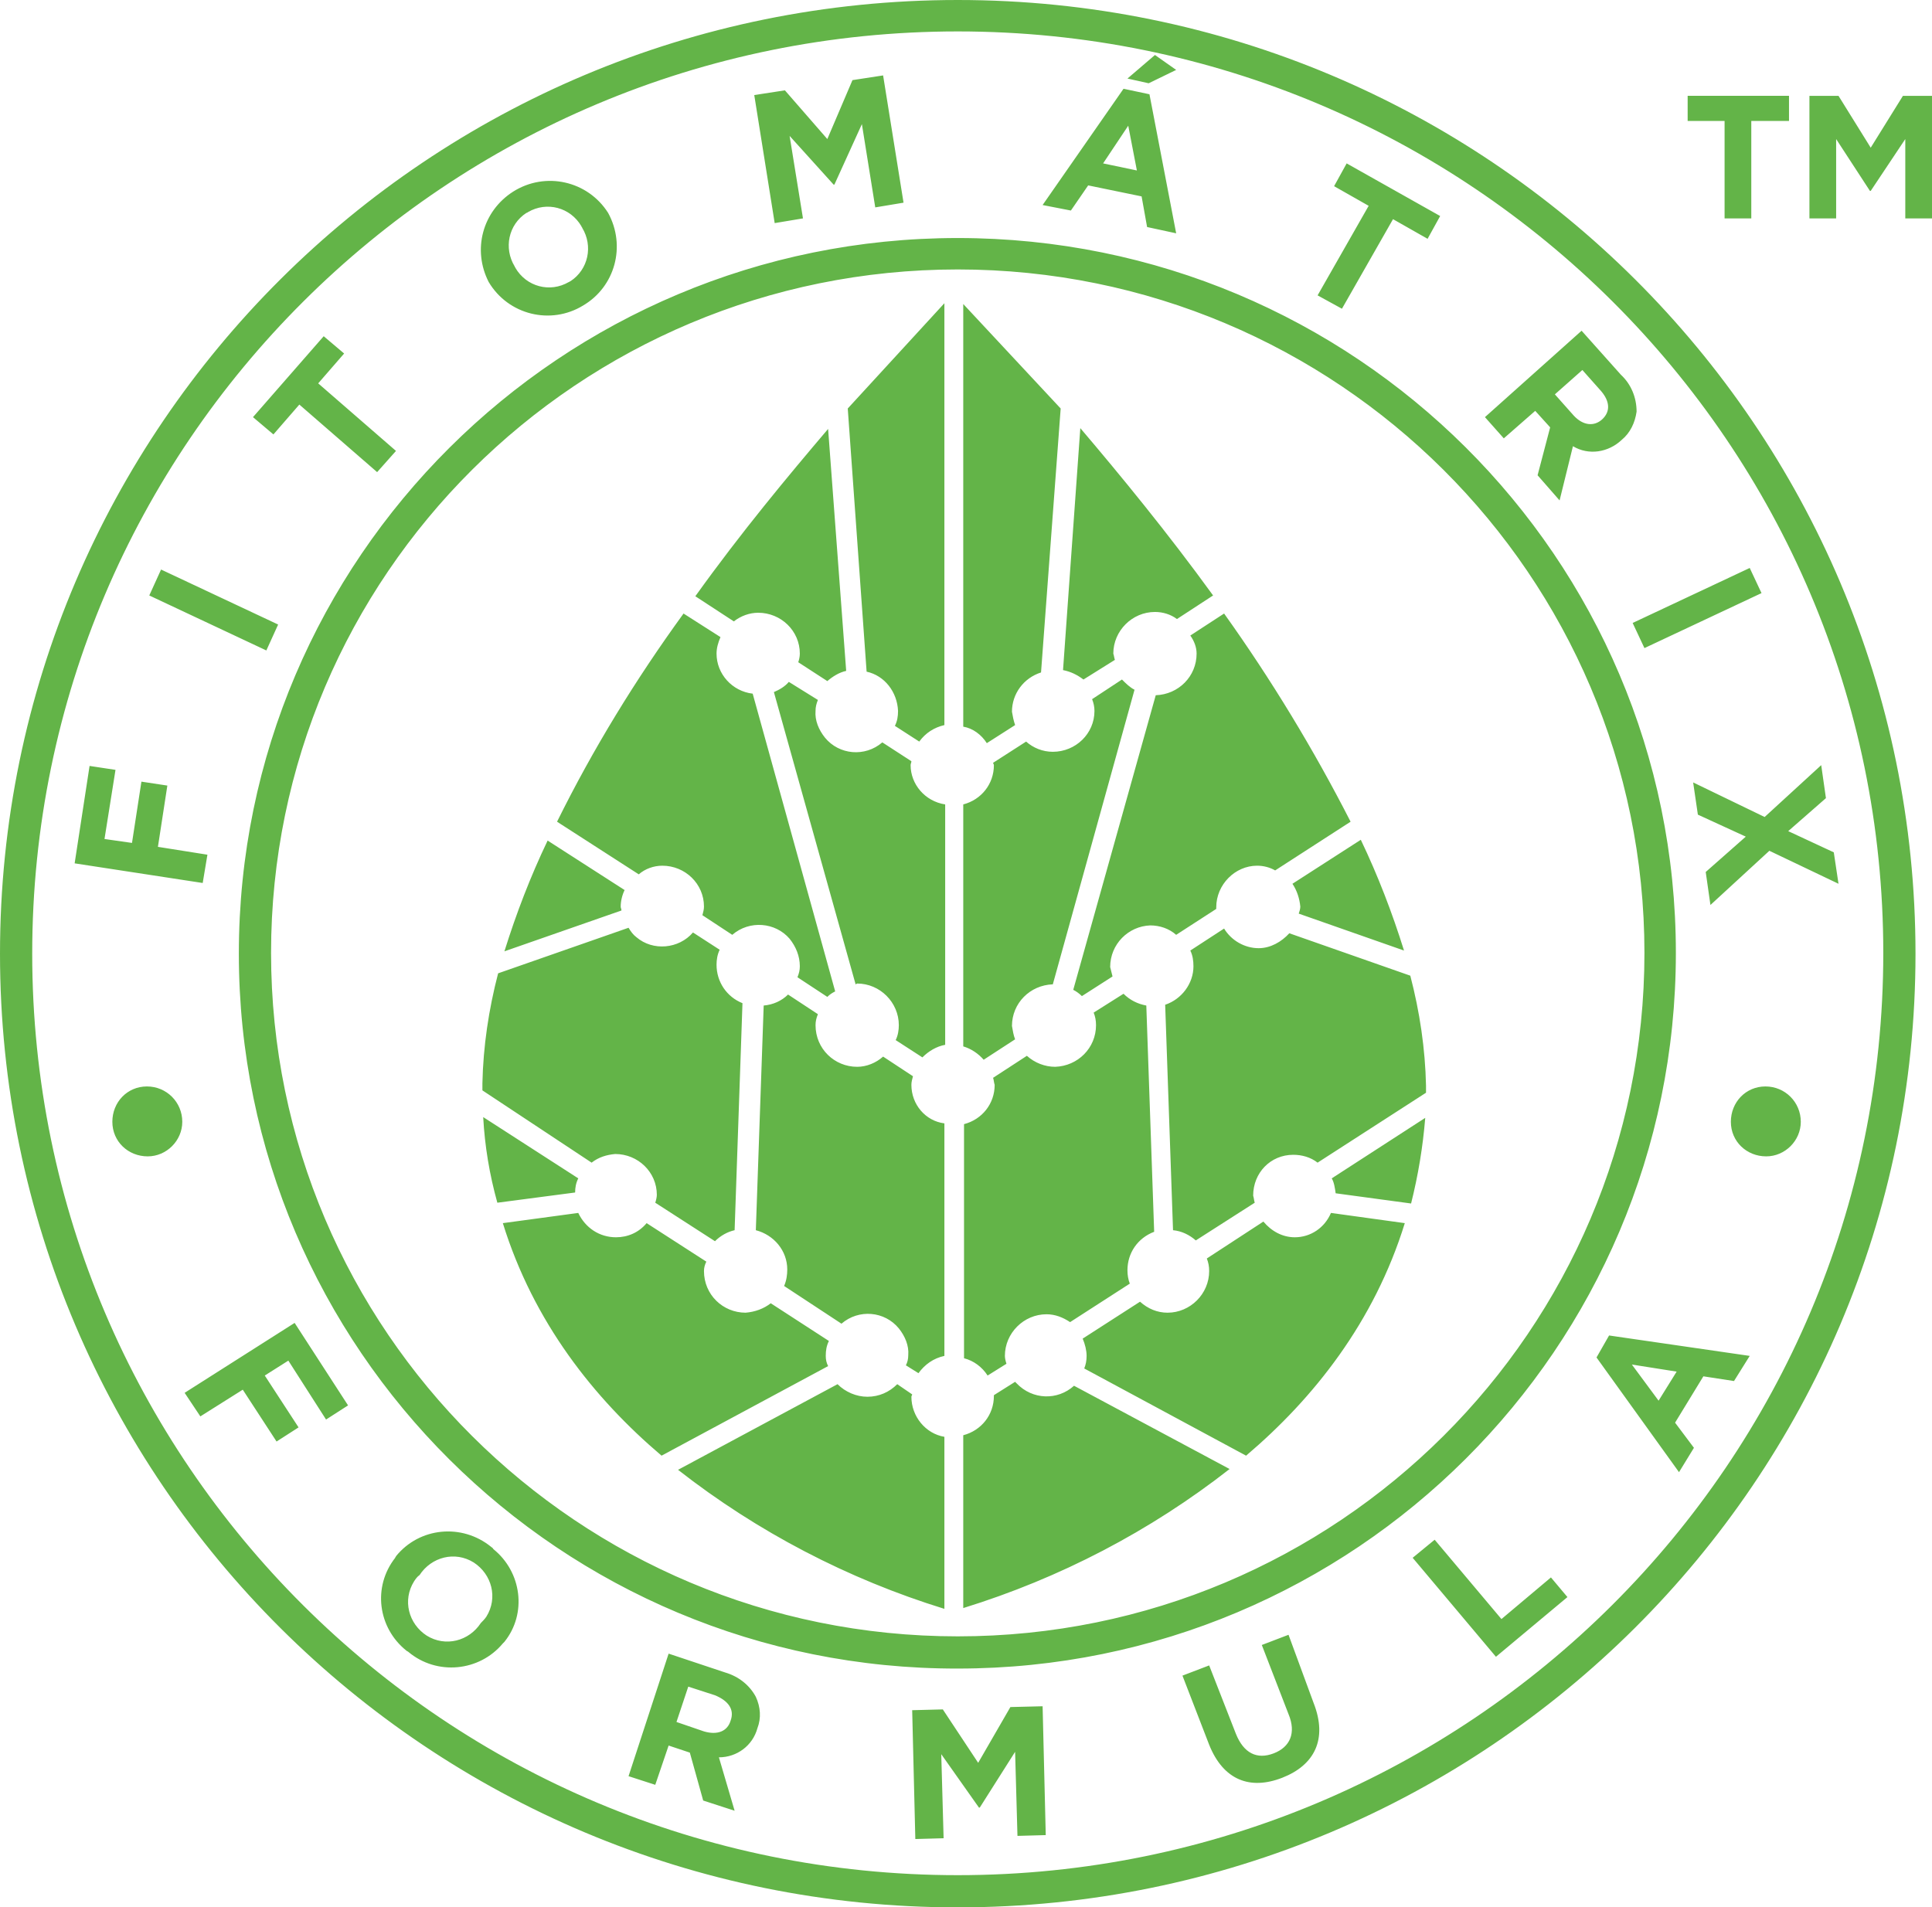 <?xml version="1.0" encoding="utf-8"?>
<!-- Generator: Adobe Illustrator 23.0.2, SVG Export Plug-In . SVG Version: 6.00 Build 0)  -->
<svg version="1.1" id="fitomatrix_formula" xmlns="http://www.w3.org/2000/svg" xmlns:xlink="http://www.w3.org/1999/xlink" x="0px"
	 y="0px" viewBox="0 0 245.9 242.8" style="enable-background:new 0 0 245.9 242.8;" xml:space="preserve">
<style type="text/css">
	.st0{fill:#63B448;}
</style>
<title>fitomatrix</title>
<path class="st0" d="M189,53.1l2.4,2.7l4-3.5l1.9,2.1l-1.6,6.1l2.8,3.2l1.7-6.9c2,1.2,4.5,0.8,6.2-0.8l0,0c1.1-0.9,1.7-2.2,1.9-3.6
	c0-1.8-0.7-3.5-2-4.7l-5-5.6L189,53.1z M203.9,53.4L203.9,53.4c-1,0.9-2.4,0.8-3.6-0.5l-2.4-2.7l3.5-3.1l2.4,2.7
	C204.9,51.1,205,52.4,203.9,53.4L203.9,53.4z M209.3,82.5l14.9-7l-1.5-3.2l-14.9,7L209.3,82.5z M170.8,39.3l6.5-11.4l4.4,2.5
	l1.6-2.9l-11.9-6.7l-1.6,2.9l4.4,2.5l-6.5,11.4L170.8,39.3z M35.4,79.5l-14.9-7l-1.5,3.3l14.9,7L35.4,79.5z M38.1,51.5l9.9,8.6
	l2.4-2.7l-9.9-8.6l3.3-3.8l-2.6-2.2l-9,10.3l2.6,2.2L38.1,51.5z M102.2,27.8l-1.7-10.5l5.6,6.2h0.1l3.5-7.7l1.7,10.6l3.6-0.6
	l-2.6-16.2l-3.9,0.6l-3.2,7.5l-5.4-6.2l-3.9,0.6l2.6,16.3L102.2,27.8z M216.1,103.7l6.1,2.8l-5.1,4.5l0.6,4.2l7.5-6.9l8.8,4.2
	l-0.6-4l-5.8-2.7l4.8-4.2l-0.6-4.2l-7.2,6.6l-9.1-4.4L216.1,103.7z M62.2,35.9c2.5,4.2,7.9,5.5,12,3c4.1-2.4,5.5-7.6,3.2-11.8l0,0
	c-2.6-4.1-8-5.3-12.1-2.7C61.4,26.9,60.1,31.8,62.2,35.9L62.2,35.9z M67.2,27c2.4-1.4,5.4-0.6,6.8,1.8c0,0.1,0.1,0.1,0.1,0.2l0,0
	c1.4,2.3,0.8,5.3-1.5,6.8c-0.1,0-0.1,0.1-0.2,0.1c-2.4,1.4-5.4,0.6-6.8-1.8c0-0.1-0.1-0.1-0.1-0.2l0,0c-1.4-2.3-0.8-5.3,1.5-6.8
	C67,27.1,67.1,27.1,67.2,27L67.2,27z M149.7,8.9L147,7l-3.5,3l2.7,0.6L149.7,8.9z M26.4,108.8l-6.3-1l1.2-7.8l-3.3-0.5l-1.2,7.8
	l-3.5-0.5l1.4-8.8l-3.3-0.5l-1.9,12.4l16.3,2.5L26.4,108.8z M138.5,23.6l6.8,1.4l0.7,3.9l3.7,0.8L146.3,12l-3.3-0.7l-10.3,14.8
	l3.6,0.7L138.5,23.6z M143.6,16l1.1,5.7l-4.3-0.9L143.6,16z M23.5,177.3l2,3l5.4-3.4l4.3,6.6l2.8-1.8l-4.3-6.6l3-1.9l4.8,7.5
	l2.8-1.8l-6.8-10.5L23.5,177.3z M92.3,212.9l-7.2-2.4L80,226.1l3.4,1.1l1.7-5l2.7,0.9l1.7,6.1l4,1.3l-2-6.8c2.3,0,4.3-1.5,4.9-3.7v0
	c0.5-1.3,0.4-2.7-0.2-4C95.4,214.5,94,213.4,92.3,212.9L92.3,212.9z M93,219L93,219c-0.4,1.4-1.7,1.9-3.4,1.4l-3.5-1.2l1.5-4.5
	l3.4,1.1C92.7,216.5,93.5,217.6,93,219L93,219z M128.6,217.3l-4.1,7.1l-4.5-6.8l-3.9,0.1l0.4,16.4l3.6-0.1l-0.3-10.7l4.8,6.8h0.1
	l4.5-7.1l0.3,10.7l3.6-0.1l-0.4-16.4L128.6,217.3z M164,208.1l-3.4,1.3l3.4,8.8c1,2.4,0.2,4.2-1.9,5s-3.8,0-4.8-2.5l-3.4-8.7
	l-3.4,1.3l3.4,8.8c1.8,4.5,5.2,5.8,9.3,4.2c4.1-1.6,5.8-4.9,4-9.5L164,208.1z M191.1,206.1l-8.5-10.1l-2.8,2.3l10.6,12.6l9.1-7.6
	l-2.1-2.5L191.1,206.1z M203.2,172.8l10.5,14.6l1.9-3.1l-2.4-3.2l3.6-5.9l3.9,0.6l2-3.2l-17.9-2.6L203.2,172.8z M213.4,174.6
	l-2.3,3.7l-3.4-4.6L213.4,174.6z M62.5,196.9c-3.7-3-9.1-2.5-12.1,1.2c0,0.1-0.1,0.1-0.1,0.2l0,0c-2.9,3.7-2.2,8.9,1.4,11.8
	c0.1,0.1,0.2,0.1,0.3,0.2c3.6,3,9,2.5,12-1.1c0.1-0.1,0.1-0.1,0.2-0.2l0,0c2.9-3.6,2.2-8.9-1.4-11.8C62.7,197,62.6,197,62.5,196.9z
	 M61.2,206.6L61.2,206.6c-1.5,2.3-4.5,3.1-6.9,1.6c-2.3-1.5-3.1-4.5-1.6-6.9c0.2-0.3,0.4-0.6,0.7-0.8l0,0c1.5-2.3,4.5-3.1,6.9-1.6
	c2.3,1.5,3.1,4.5,1.6,6.9C61.7,206.1,61.4,206.4,61.2,206.6z M224.7,138.3c-2.5,0-4.4,2-4.4,4.5s2,4.4,4.5,4.4c2.4,0,4.4-2,4.4-4.4
	C229.2,140.3,227.2,138.3,224.7,138.3C224.7,138.3,224.7,138.3,224.7,138.3z M18.7,138.3c-2.5,0-4.4,2-4.4,4.5s2,4.4,4.5,4.4
	c2.4,0,4.4-2,4.4-4.4C23.2,140.3,21.2,138.3,18.7,138.3C18.7,138.3,18.7,138.3,18.7,138.3L18.7,138.3z M121.9,212.4
	c50.5,0,91.4-40.8,91.4-91.1s-40.9-91-91.4-91s-91.5,40.8-91.5,91.1S71.4,212.5,121.9,212.4L121.9,212.4z M121.9,34.3
	c48.3,0,87.4,39,87.4,87s-39.1,87-87.4,87s-87.4-39-87.4-87S73.6,34.3,121.9,34.3L121.9,34.3z M121.9,0C54.6,0,0,54.3,0,121.4
	s54.6,121.4,121.9,121.4s121.9-54.4,121.9-121.4S189.3,0,121.9,0L121.9,0z M121.9,238.7c-65.1,0-117.8-52.5-117.8-117.3
	S56.8,4,121.9,4s117.8,52.5,117.8,117.3S187,238.7,121.9,238.7L121.9,238.7z M242.2,12.2l-4.1,6.6l-4.1-6.6h-3.7v15.6h3.4V17.7
	l4.3,6.6h0.1l4.4-6.6v10.1h3.4V12.2H242.2z M219.5,27.8h3.4V15.4h4.8v-3.2h-12.9v3.2h4.7V27.8z M165.5,115.4c0,0.3-0.1,0.6-0.2,0.9
	l13.4,4.7c-1.5-4.8-3.3-9.5-5.5-14.1l-8.7,5.6C165.1,113.4,165.4,114.4,165.5,115.4L165.5,115.4z M152.3,83.2c0,2.9-2.3,5.2-5.2,5.3
	L136.6,126c0.4,0.2,0.8,0.5,1.1,0.8l3.9-2.5c-0.1-0.4-0.2-0.8-0.3-1.2c0-2.9,2.3-5.2,5.1-5.3c1.2,0,2.4,0.4,3.3,1.2l5.1-3.3
	c0-0.1,0-0.1,0-0.2c0-2.9,2.4-5.3,5.2-5.3c0,0,0,0,0,0c0.8,0,1.6,0.2,2.3,0.6l9.6-6.2c-4.7-9.2-10.1-18.1-16.1-26.5l-4.3,2.8
	C152,81.6,152.3,82.4,152.3,83.2z M160.2,120.7c-1.8,0-3.5-1-4.4-2.5l-4.3,2.8c0.3,0.6,0.4,1.3,0.4,2c0,2.2-1.5,4.2-3.6,4.9l1,28.7
	c1.1,0.1,2.1,0.6,2.9,1.3l7.5-4.8c-0.1-0.3-0.1-0.6-0.2-0.9c0-2.9,2.2-5.2,5.1-5.2c1.1,0,2.2,0.3,3.1,1l13.8-8.9c0-0.3,0-0.6,0-0.9
	c-0.1-4.7-0.8-9.4-2-14l-15.4-5.4C163.1,119.9,161.7,120.7,160.2,120.7L160.2,120.7z M141.9,84c-0.1-0.3-0.1-0.5-0.2-0.8
	c0-2.9,2.4-5.3,5.3-5.3c0,0,0,0,0,0c1,0,2,0.3,2.8,0.9l4.6-3c-5.8-8-11.8-15.3-16.9-21.3l-2.2,30.8c1,0.2,1.8,0.6,2.6,1.2L141.9,84z
	 M164.8,157.5c-1.6,0-3-0.8-4-2l-7.2,4.7c0.2,0.5,0.3,1,0.3,1.6c0,2.9-2.4,5.3-5.3,5.3c-1.3,0-2.5-0.5-3.5-1.4l-7.3,4.7
	c0.3,0.7,0.5,1.5,0.5,2.2c0,0.6-0.1,1.1-0.3,1.6l20.6,11.1c8.6-7.3,16.3-17,20.2-29.6l-9.4-1.3C168.6,156.3,166.8,157.5,164.8,157.5
	L164.8,157.5z M170,151.9l9.6,1.3c0.9-3.6,1.5-7.2,1.8-10.9l-11.9,7.7C169.8,150.5,169.9,151.2,170,151.9L170,151.9z M73.6,150
	l-12.1-7.8c0.2,3.7,0.8,7.3,1.8,10.9l9.9-1.3C73.2,151.2,73.3,150.6,73.6,150L73.6,150z M96.5,78c2.9,0,5.3,2.3,5.3,5.2c0,0,0,0,0,0
	c0,0.4-0.1,0.8-0.2,1.1l3.7,2.4c0.7-0.6,1.5-1.1,2.4-1.3l-2.3-30.8c-5.1,6-11.1,13.2-16.9,21.3l4.9,3.2C94.3,78.4,95.4,78,96.5,78
	L96.5,78z M125.6,94.6l3.6-2.3c-0.2-0.6-0.3-1.1-0.4-1.7c0-2.3,1.5-4.3,3.7-5L135,52l-12.4-13.3v53.8
	C123.8,92.7,124.9,93.5,125.6,94.6L125.6,94.6z M114.3,90.5c0,0.7-0.1,1.3-0.4,1.9l3.1,2c0.8-1.1,1.9-1.8,3.2-2.1V38.6L107.9,52
	l2.4,33.5C112.6,86,114.2,88.1,114.3,90.5z M115.9,97.4c0-0.2,0.1-0.3,0.1-0.5l-3.7-2.4c-2.2,1.9-5.5,1.6-7.3-0.6
	c-0.8-1-1.3-2.2-1.2-3.4c0-0.5,0.1-0.9,0.3-1.4l-3.7-2.3c-0.5,0.6-1.2,1-1.9,1.3l10.4,37.2c0.1,0,0.1-0.1,0.2-0.1
	c2.9,0,5.3,2.4,5.3,5.3c0,0.6-0.1,1.3-0.4,1.9l3.4,2.2c0.8-0.8,1.8-1.4,2.9-1.6v-30.6C117.7,102,115.9,99.8,115.9,97.4L115.9,97.4z
	 M79,115.4c0-0.7,0.2-1.5,0.5-2.1l-9.8-6.3c-2.2,4.6-4,9.3-5.5,14.1l14.9-5.2C79.1,115.7,79,115.6,79,115.4z M75.3,148
	c0.9-0.7,1.9-1,3-1.1c2.9,0,5.3,2.3,5.3,5.2v0c0,0.3-0.1,0.7-0.2,1l7.6,4.9c0.7-0.7,1.6-1.2,2.5-1.4l1-28.9c-2-0.8-3.3-2.7-3.3-4.9
	c0-0.6,0.1-1.3,0.4-1.9l-3.4-2.2c-1.8,2.1-5.1,2.4-7.2,0.6c-0.4-0.3-0.7-0.7-1-1.2l-16.6,5.8c-1.2,4.6-1.9,9.3-2,14
	c0,0.3,0,0.6,0,0.9L75.3,148z M84.3,110.2c2.9,0,5.3,2.3,5.3,5.2c0,0,0,0,0,0c0,0.4-0.1,0.7-0.2,1.1l3.8,2.5
	c2.2-1.9,5.5-1.6,7.3,0.5c0.8,1,1.3,2.2,1.3,3.5c0,0.5-0.1,0.9-0.3,1.4l3.8,2.5c0.3-0.3,0.6-0.5,1-0.7L95.8,88.3
	c-2.6-0.3-4.6-2.5-4.6-5.1c0-0.7,0.2-1.4,0.5-2.1l-4.7-3c-6.1,8.4-11.5,17.2-16.1,26.5l10.4,6.7C82.1,110.6,83.2,110.2,84.3,110.2
	L84.3,110.2z M125.7,175.1l2.4-1.5c-0.1-0.3-0.2-0.7-0.2-1c0-2.9,2.4-5.3,5.3-5.3c0,0,0,0,0,0c1.1,0,2.1,0.4,3,1l7.6-4.9
	c-0.2-0.5-0.3-1.1-0.3-1.7c0-2.2,1.3-4.1,3.4-4.9l-1-28.8c-1.1-0.2-2.1-0.7-2.9-1.5l-3.8,2.4c0.2,0.5,0.3,1,0.3,1.6
	c0,2.9-2.3,5.2-5.2,5.3c-1.3,0-2.6-0.5-3.6-1.4l-4.3,2.8c0.1,0.3,0.1,0.6,0.2,0.9c0,2.4-1.6,4.4-3.9,5v29.8
	C123.9,173.2,125,174,125.7,175.1L125.7,175.1z M136.7,176.4c-2.1,1.9-5.3,1.8-7.3-0.3c-0.1-0.1-0.1-0.1-0.2-0.2l-2.7,1.7
	c0,0.1,0,0.1,0,0.1c0,2.4-1.6,4.4-3.9,5v22c12.3-3.8,23.8-9.8,33.9-17.7L136.7,176.4z M129.2,132.3c-0.2-0.5-0.3-1.1-0.4-1.7
	c0-2.9,2.3-5.2,5.2-5.3l10.4-37.5c-0.6-0.3-1.1-0.8-1.6-1.3l-3.8,2.5c0.2,0.5,0.3,1,0.3,1.5c0,2.9-2.4,5.2-5.3,5.2
	c-1.3,0-2.5-0.5-3.4-1.3l-4.2,2.7c0,0.1,0.1,0.2,0.1,0.3c0,2.4-1.6,4.4-3.9,5v30.8c1,0.3,1.9,0.9,2.6,1.7L129.2,132.3z M116,177.8
	c0-0.1,0.1-0.2,0.1-0.3l-1.9-1.3c-1,1-2.3,1.6-3.8,1.6c-1.4,0-2.8-0.6-3.8-1.6l-20.3,10.9c10.1,7.9,21.6,13.9,33.9,17.7v-21.9
	C117.8,182.5,116,180.3,116,177.8L116,177.8z M105.1,172.6c0-0.7,0.1-1.3,0.4-1.9l-7.4-4.8c-0.9,0.7-2,1.1-3.2,1.2
	c-2.9,0-5.3-2.3-5.3-5.3l0,0c0-0.4,0.1-0.8,0.3-1.2l-7.6-4.9c-1,1.2-2.4,1.8-3.9,1.8c-2.1,0-3.9-1.2-4.8-3.1l-9.6,1.3
	c3.9,12.6,11.6,22.3,20.2,29.6l21.2-11.4C105.2,173.5,105.1,173.1,105.1,172.6L105.1,172.6z M116,138.1c0-0.4,0.1-0.7,0.2-1.1
	l-3.8-2.5c-0.9,0.8-2.1,1.3-3.3,1.3c-2.9,0-5.3-2.3-5.3-5.3c0-0.5,0.1-0.9,0.3-1.4l-3.8-2.5c-0.8,0.8-1.9,1.3-3.1,1.4l-1,28.6
	c2.3,0.6,4,2.6,4,5c0,0.7-0.1,1.4-0.4,2.1l7.3,4.8c2.2-1.9,5.5-1.6,7.3,0.6c0.8,1,1.3,2.2,1.2,3.4c0,0.5-0.1,0.9-0.3,1.3l1.6,1
	c0.8-1.1,1.9-1.9,3.3-2.2v-29.6C117.8,142.7,116,140.6,116,138.1L116,138.1z"/>
</svg>

